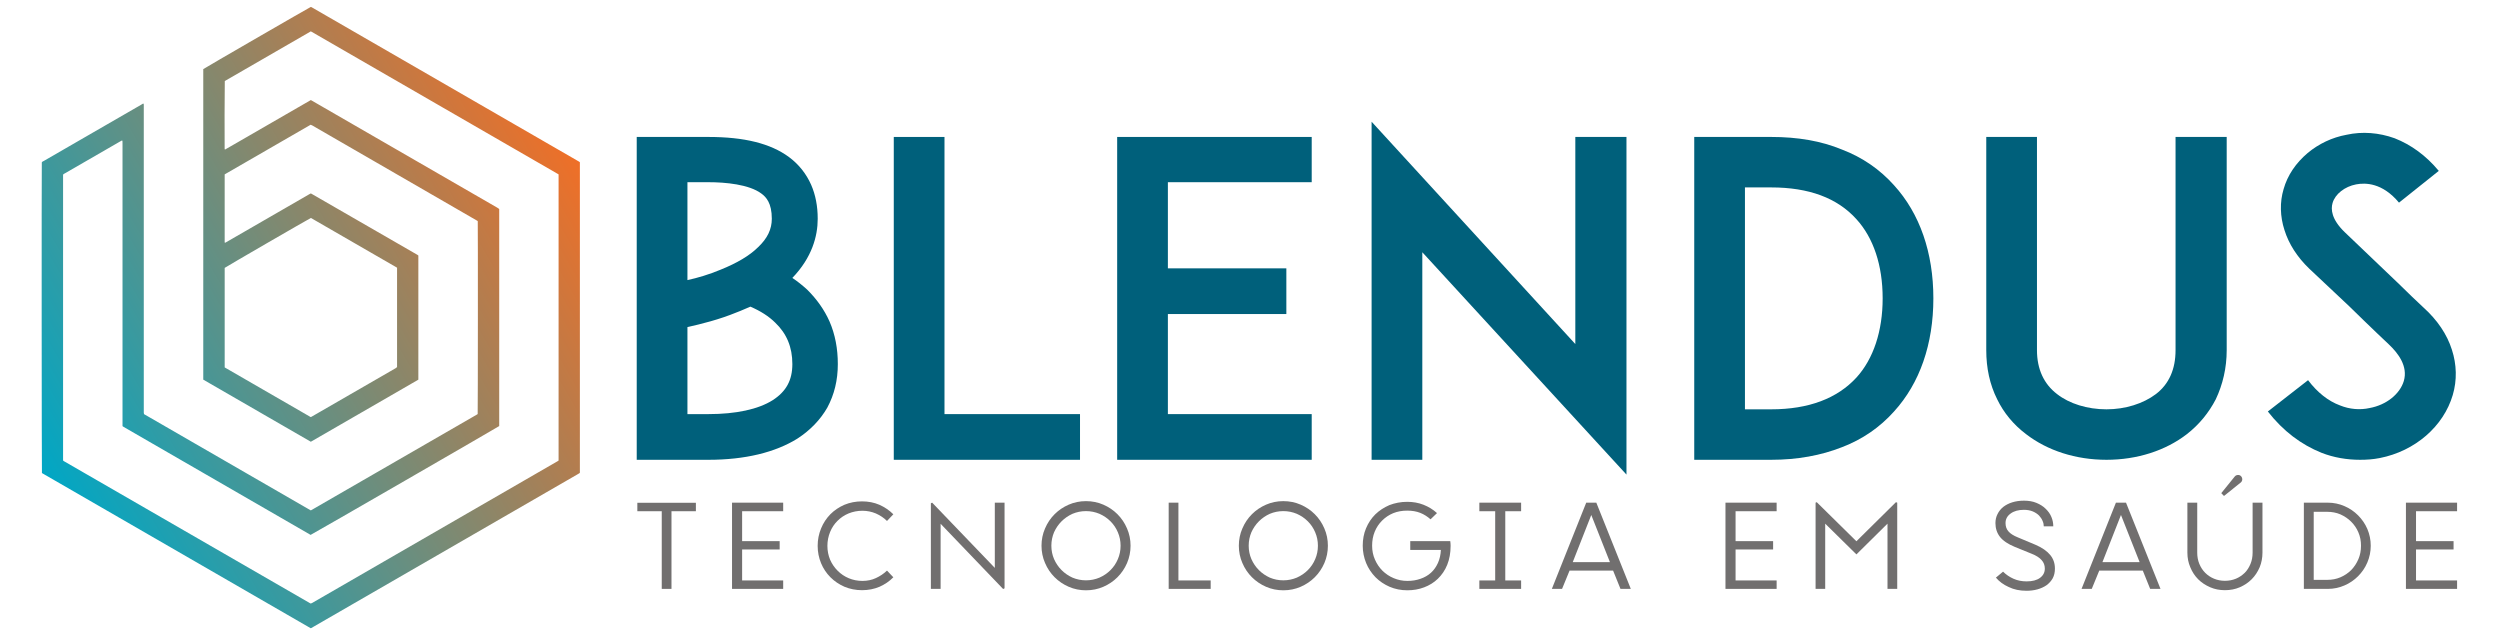 <svg clip-rule="evenodd" fill-rule="evenodd" height="46" stroke-linejoin="round" stroke-miterlimit="2" viewBox="0 0 180 46" width="180" xmlns="http://www.w3.org/2000/svg" xmlns:xlink="http://www.w3.org/1999/xlink"><linearGradient id="a" gradientTransform="matrix(-38.739 22.366 -22.366 -38.739 41.749 11.678)" gradientUnits="userSpaceOnUse" x1="0" x2="1" y1="0" y2="0"><stop offset="0" stop-color="#ef6f27"/><stop offset="1" stop-color="#00a7c5"/></linearGradient><g fill-rule="nonzero"><path d="m14.635 4.976v22.358c2.584 1.492 5.163 2.981 7.745 4.472 2.586-1.493 5.166-2.983 7.741-4.47v-8.94c-.026-.019-.047-.035-.07-.049-2.548-1.469-5.097-2.939-7.645-4.408l-.042-.007c-.044.024-.096.052-.147.082-1.54.889-3.08 1.778-4.619 2.667-.434.25-.868.501-1.302.75-.035.02-.067.057-.12.034v-4.91c2.065-1.192 4.131-2.385 6.189-3.573l.116.049c3.965 2.291 7.931 4.581 11.896 6.873l.021.024c.016.204.011 13.759-.006 13.885-.02.012-.041.028-.064.041-3.976 2.295-7.952 4.589-11.927 6.883-.005.003-.011.004-.016.005s-.01 0-.022 0c-3.998-2.308-8.001-4.619-11.994-6.925l-.017-.108v-.016-.016-.016-22.022-.033-.016-.032l-.007-.08c-.002-.004-.006-.007-.014-.016-.055-.004-.095.037-.14.063-1.358.784-2.716 1.568-4.074 2.351-.984.569-1.969 1.136-2.953 1.706-.055.031-.12.051-.154.107-.018.352-.01 22.233.009 22.371 6.449 3.723 12.902 7.449 19.348 11.171.021-.006.033-.006.042-.011 6.398-3.693 12.795-7.387 19.193-11.08.042-.024.082-.05.124-.075l.025-.035v-22.348c-.021-.016-.036-.031-.054-.042-6.425-3.71-12.85-7.419-19.275-11.127-.014-.008-.031-.009-.045-.013-.164.075-7.638 4.395-7.742 4.476zm1.539 5.74c-.012-.175-.003-4.766.011-4.882 2.059-1.189 4.125-2.382 6.195-3.577 5.947 3.433 11.891 6.865 17.838 10.298v20.594c-.006.01-.009.014-.012.019-.003.004-.007.009-.011.011-5.916 3.416-11.831 6.833-17.747 10.249l-.09.023c-5.908-3.409-11.815-6.818-17.722-10.227-.024-.014-.046-.028-.069-.043-.008-.006-.013-.017-.026-.032v-20.58c.04-.046.101-.07.155-.102 1.097-.633 2.193-1.266 3.29-1.899.223-.13.448-.259.672-.388.041-.023.084-.045.137-.073.01.032.023.054.024.078.003.065.002.129.002.194v20.303c.034.024.059.044.086.06 4.488 2.592 8.976 5.183 13.457 7.771.125-.049 13.448-7.739 13.579-7.836v-15.623l-.131-.096c-4.474-2.583-8.948-5.166-13.431-7.754-.293.169-.586.338-.88.507s-.588.339-.882.509l-2.659 1.536c-.294.169-.588.339-.882.509-.293.168-.584.339-.884.508-.011-.029-.019-.043-.02-.057zm.003 15.738v-7.166c.105-.083 5.894-3.435 6.209-3.595l6.202 3.581v7.155l-.088.073c-2.03 1.171-4.059 2.342-6.088 3.513-.009.006-.021.006-.047.012-2.055-1.187-4.121-2.38-6.188-3.573z" fill="url(#a)"/><g fill="#00607b"><path d="m.519-.318c-.012-.027-.029-.051-.051-.073-.011-.01-.022-.019-.034-.027.045-.047.058-.096.058-.136 0-.029-.005-.055-.015-.078-.011-.025-.028-.047-.051-.064-.042-.031-.102-.046-.184-.046h-.048-.116v.742h.164c.084 0 .153-.017.204-.049.029-.019.052-.043.068-.071.016-.03.024-.063.024-.1 0-.035-.006-.068-.019-.098zm-.277-.32c.039 0 .093.005.121.026.011.008.024.022.024.058 0 .024-.01.045-.031.065-.02.02-.049.037-.086.052-.026.011-.053.019-.076.024v-.225zm.147.501c-.033.021-.084.032-.147.032h-.048v-.2c.031-.007.072-.017.113-.034.011-.004.021-.009.031-.013.023.01.042.022.057.037.026.025.039.056.039.095 0 .037-.014.063-.045.083z" transform="matrix(31.476 0 0 31.327 43.389 33.105)"/><path d="m.504-.105h-.31v-.637h-.116v.742h.426z" transform="matrix(31.476 0 0 31.327 61.897 33.105)"/><path d="m.194-.638h.329v-.104h-.33-.115v.742h.445v-.105h-.329v-.23h.271v-.105h-.271z" transform="matrix(31.476 0 0 31.327 77.981 33.105)"/><path d="m.661.034v-.776h-.117v.476l-.466-.511v.777h.116v-.477z" transform="matrix(31.476 0 0 31.327 96.3 33.105)"/><path d="m.535-.631c-.032-.036-.072-.064-.119-.082-.048-.02-.102-.029-.162-.029h-.06-.116v.742h.176c.06 0 .114-.01.162-.029.047-.018.087-.046.119-.082.059-.065.09-.155.09-.26s-.031-.195-.09-.26zm-.086.442c-.044.048-.109.073-.195.073h-.06v-.51h.06c.086 0 .151.024.195.073.039.043.06.106.06.182 0 .075-.021.139-.06.182z" transform="matrix(31.476 0 0 31.327 119.53 33.105)"/><path d="m.346 0c.07 0 .135-.021.184-.059.028-.022.05-.049.066-.08.016-.034.025-.072.025-.113v-.49h-.117v.49c0 .044-.015.078-.045.101-.029.022-.07.035-.113.035-.044 0-.085-.013-.113-.035-.03-.023-.046-.057-.046-.101v-.49h-.116v.49c0 .041.008.079.025.113.015.031.037.058.066.08.049.038.114.059.184.059z" transform="matrix(31.476 0 0 31.327 140.776 33.105)"/><path d="m.469-.253c-.011-.035-.033-.068-.065-.097-.016-.015-.038-.036-.056-.054l-.124-.119c-.031-.03-.032-.053-.028-.067.006-.021.028-.038.054-.043.021-.004.06-.004.098.042l.091-.073c-.029-.035-.063-.06-.101-.075-.036-.013-.074-.016-.11-.008-.033.006-.064.021-.089.042-.027.023-.046.051-.055.083-.009.03-.008.063.002.094.01.032.029.062.057.089l.091.086c.004.004.058.057.091.088.021.02.044.05.034.084-.009.03-.04.055-.078.062-.022.005-.046.003-.068-.006-.027-.01-.052-.03-.073-.058l-.092.072c.035.045.076.076.123.095.028.011.058.016.088.016.015 0 .03-.001.045-.004.081-.016.146-.073.167-.145.01-.034.009-.07-.002-.104z" transform="matrix(31.476 0 0 31.327 161.774 33.105)"/></g><g fill="#716f6f"><path d="m.517-.734v.072h-.208v.662h-.083v-.662h-.208v-.072z" transform="matrix(8.447 0 0 8.447 45.737 42.4)"/><path d="m.09-.735h.436v.073h-.35v.255h.32v.071h-.32v.264h.35v.072h-.436z" transform="matrix(8.447 0 0 8.447 51.946 42.4)"/><path d="m.13-.367c0 .043.008.082.023.118.016.037.038.068.065.095s.058.048.094.063.075.023.116.023c.042 0 .081-.008.115-.024.035-.016.067-.037.095-.064l.054.057c-.033.034-.073.061-.118.081-.045.019-.095.029-.149.029-.053 0-.103-.01-.149-.029-.046-.02-.086-.047-.12-.081s-.061-.074-.08-.12-.029-.095-.029-.148.01-.102.029-.148c.019-.047.046-.087.079-.121.034-.034.074-.061.12-.081.046-.019.096-.029.15-.029s.104.01.148.029c.045.02.085.047.119.081l-.054.057c-.027-.027-.059-.048-.095-.064-.036-.015-.074-.023-.115-.023-.042 0-.081.008-.118.023-.036.015-.067.036-.094.063s-.048.058-.063.095-.023.076-.023.118z" transform="matrix(8.447 0 0 8.447 58.475 42.4)"/><path d="m.63-.735h.083v.73l-.012.006-.533-.556v.555h-.083v-.73l.011-.005.534.556z" transform="matrix(8.447 0 0 8.447 66.305 42.4)"/><path d="m.05-.368c0-.052.01-.101.03-.147.02-.047.047-.087.082-.122.034-.034.074-.061.12-.081s.095-.03.147-.03c.053 0 .102.01.148.03s.086.047.12.081c.035.035.062.075.082.122.02.046.03.095.03.147s-.01.101-.03.148c-.02.046-.047.086-.082.121-.034.034-.074.061-.12.081-.046.02-.095.03-.148.03-.052 0-.101-.01-.147-.03s-.086-.047-.121-.082c-.034-.034-.061-.074-.081-.121-.02-.046-.03-.095-.03-.147zm.084 0c0 .041.008.079.023.114.016.036.037.067.064.094s.058.048.093.064c.036.015.074.023.115.023s.079-.008.115-.023c.036-.016.067-.037.094-.064s.048-.058.063-.094c.015-.035.023-.073.023-.114s-.008-.079-.023-.114c-.015-.036-.036-.067-.063-.094s-.058-.048-.094-.064c-.036-.015-.074-.023-.115-.023s-.079.008-.115.023c-.035.016-.066.037-.093.064s-.048.058-.064.093c-.015.036-.023.074-.023.115z" transform="matrix(8.447 0 0 8.447 74.566 42.4)"/><path d="m.443 0h-.358v-.735h.083v.663h.275v.072z" transform="matrix(8.447 0 0 8.447 83.427 42.4)"/><path d="m.05-.368c0-.052.01-.101.03-.147.02-.047.047-.087.082-.122.034-.034.074-.061.12-.081s.095-.03.147-.03c.053 0 .102.01.148.03s.086.047.12.081c.035.035.062.075.082.122.02.046.03.095.03.147s-.01.101-.03.148c-.02.046-.047.086-.082.121-.034.034-.074.061-.12.081-.046.02-.095.03-.148.03-.052 0-.101-.01-.147-.03s-.086-.047-.121-.082c-.034-.034-.061-.074-.081-.121-.02-.046-.03-.095-.03-.147zm.084 0c0 .041.008.079.023.114.016.036.037.067.064.094s.058.048.093.064c.036.015.074.023.115.023s.079-.008.115-.023c.036-.016.067-.037.094-.064s.048-.058.063-.094c.015-.035.023-.073.023-.114s-.008-.079-.023-.114c-.015-.036-.036-.067-.063-.094s-.058-.048-.094-.064c-.036-.015-.074-.023-.115-.023s-.079.008-.115.023c-.035.016-.066.037-.093.064s-.048.058-.064.093c-.015.036-.023.074-.023.115z" transform="matrix(8.447 0 0 8.447 88.774 42.4)"/><path d="m.127-.368c0 .043.008.082.024.118.016.037.038.069.065.096.027.026.059.048.096.063.036.015.074.023.115.023s.078-.006.112-.018c.035-.012.065-.029.09-.052s.044-.05.059-.083.023-.07.025-.111h-.261v-.075h.341c.002.013.003.027.003.04 0 .061-.01.115-.029.162s-.046.086-.08.119c-.033.032-.072.056-.117.073-.045.017-.092.025-.143.025-.054 0-.104-.01-.151-.03-.046-.02-.086-.047-.12-.081-.034-.035-.061-.075-.08-.121-.019-.047-.029-.096-.029-.148 0-.053.009-.103.028-.148.019-.046.046-.086.079-.119.034-.033.074-.059.12-.079.047-.018.097-.028.152-.028.05 0 .096.008.139.025s.081.04.115.071l-.055.053c-.026-.023-.055-.042-.088-.055s-.07-.019-.111-.019c-.043 0-.083.007-.12.022-.036.015-.067.036-.094.063s-.048.058-.063.095-.022.076-.022.119z" transform="matrix(8.447 0 0 8.447 97.72 42.4)"/><path d="m.045-.662v-.073h.356v.073h-.135v.59h.135v.072h-.356v-.072h.135v-.59z" transform="matrix(8.447 0 0 8.447 106.133 42.4)"/><path d="m.602 0-.063-.156h-.371l-.064.156h-.087l.293-.735h.086l.294.735zm-.249-.63-.158.402h.317z" transform="matrix(8.447 0 0 8.447 111.59 42.4)"/><path d="m.09-.735h.436v.073h-.35v.255h.32v.071h-.32v.264h.35v.072h-.436z" transform="matrix(8.447 0 0 8.447 123.474 42.4)"/><path d="m.698 0v-.556l-.265.262-.266-.262v.556h-.082v-.735l.01-.004.338.333.337-.333.011.004v.735z" transform="matrix(8.447 0 0 8.447 130.004 42.4)"/><path d="m.317.016c-.057 0-.107-.01-.152-.032-.045-.02-.081-.047-.109-.08l.061-.051c.026.026.056.046.09.061s.071.022.111.022c.049 0 .087-.01.114-.03.028-.021.041-.047.041-.079 0-.028-.009-.052-.027-.072-.018-.021-.046-.039-.084-.054l-.145-.059c-.058-.024-.1-.052-.126-.085s-.039-.073-.039-.118c0-.028.006-.054.018-.077.011-.023.028-.044.049-.061.021-.016.047-.03.077-.039.029-.009.062-.014.099-.014.04 0 .076.006.107.019s.057.029.078.05c.021.02.038.043.049.07.011.026.016.053.016.08h-.081c0-.015-.003-.03-.01-.046-.007-.017-.017-.032-.03-.046-.014-.014-.032-.026-.053-.035s-.047-.014-.076-.014c-.048 0-.086.011-.114.032-.029.021-.043.048-.043.081 0 .028.008.052.025.071.016.019.043.036.08.051l.148.062c.059.025.101.055.128.088s.04.071.04.116c0 .031-.006.059-.019.083-.013.023-.031.043-.053.059-.022.015-.048.027-.077.035s-.06.012-.093.012z" transform="matrix(8.447 0 0 8.447 143.232 42.4)"/><path d="m.602 0-.063-.156h-.371l-.064.156h-.087l.293-.735h.086l.294.735zm-.249-.63-.158.402h.317z" transform="matrix(8.447 0 0 8.447 149.728 42.4)"/><path d="m.146-.309c0 .035.006.067.018.096s.029.055.05.076.046.038.075.05.06.018.093.018c.034 0 .065-.006.094-.018s.053-.029.075-.05c.021-.021.037-.047.049-.076s.018-.061.018-.096v-.426h.084v.426c0 .044-.008.086-.024.125-.017.039-.039.073-.068.102s-.062.051-.101.068c-.039.017-.082.025-.127.025s-.087-.008-.126-.025-.073-.039-.102-.068-.051-.063-.067-.102c-.017-.039-.025-.081-.025-.125v-.426h.084zm.228-.483-.023-.024.114-.141c.007-.009.016-.013.027-.014s.02.003.027.01.011.017.011.028c-.001.011-.005.02-.014.027z" transform="matrix(8.447 0 0 8.447 156.967 42.4)"/><path d="m.09 0v-.735h.203c.051 0 .098.01.142.029.045.019.084.046.117.079s.06.072.079.116c.019.045.029.092.029.143s-.01.098-.029.143-.046.084-.079.117-.072.06-.117.079c-.044.019-.091.029-.142.029h-.203zm.084-.657v.58h.115c.041 0 .078-.007.113-.022s.066-.036.092-.062c.026-.027.046-.058.061-.093s.022-.073.022-.114-.007-.078-.022-.113c-.015-.036-.036-.066-.062-.092s-.056-.046-.091-.062c-.035-.015-.073-.022-.113-.022z" transform="matrix(8.447 0 0 8.447 165.118 42.4)"/><path d="m.09-.735h.436v.073h-.35v.255h.32v.071h-.32v.264h.35v.072h-.436z" transform="matrix(8.447 0 0 8.447 172.467 42.4)"/></g></g></svg>